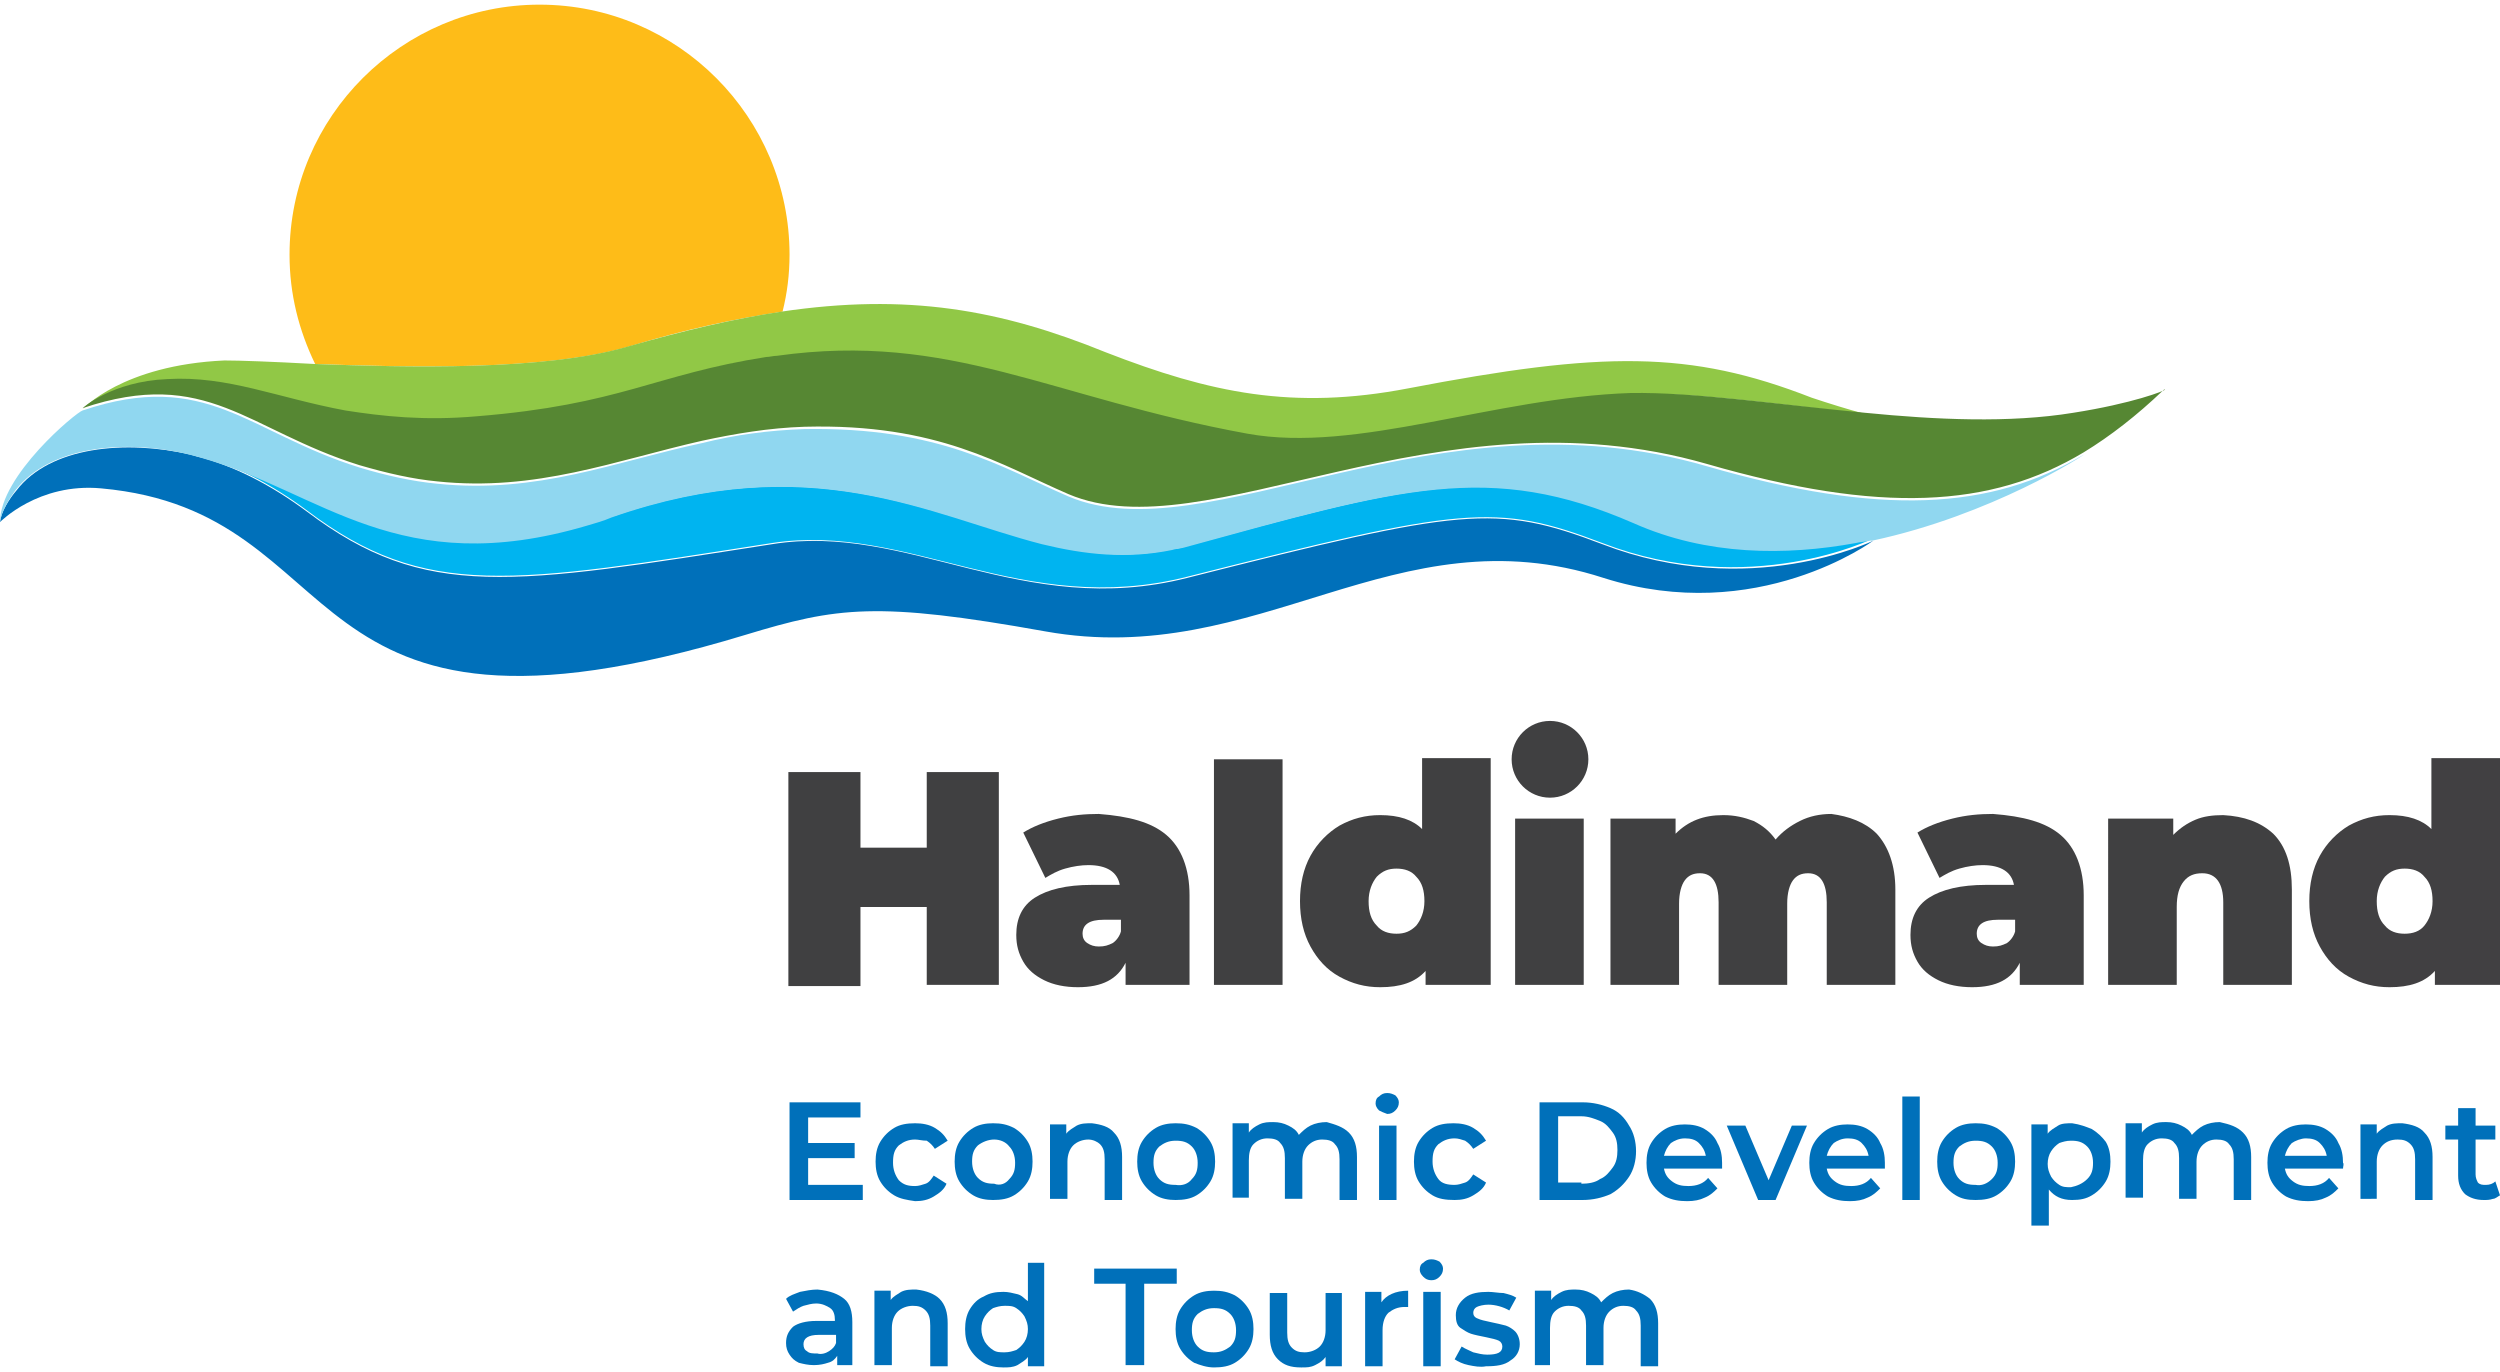 <?xml version="1.0" encoding="utf-8"?>
<!-- Generator: Adobe Illustrator 28.3.0, SVG Export Plug-In . SVG Version: 6.00 Build 0)  -->
<svg version="1.1" id="Layer_1" xmlns="http://www.w3.org/2000/svg" xmlns:xlink="http://www.w3.org/1999/xlink" x="0px" y="0px"
	 width="215px" height="118px" viewBox="0 0 215 118" style="enable-background:new 0 0 215 118;" xml:space="preserve">
<style type="text/css">
	.st0{fill:#FEBC18;}
	.st1{fill:#0070BA;}
	.st2{fill:#00B4F0;}
	.st3{fill:#90D7F0;}
	.st4{fill:#91C846;}
	.st5{fill:#568733;}
	.st6{fill:#404041;}
	.st7{fill:#414042;}
</style>
<g>
	<g>
		<g>
			<path class="st0" d="M54.1,29.8c4.9-1.5,9.2-2.4,13.2-3c0.4-1.6,0.6-3.2,0.6-4.9c0-11.8-9.6-21.5-21.5-21.5
				c-11.8,0-21.5,9.6-21.5,21.5c0,3.4,0.8,6.5,2.2,9.4C35.1,31.6,46.9,31.9,54.1,29.8z"/>
			<path class="st1" d="M137.8,46.8c-9.2-3.5-12-3.1-35.7,2.9c-14.2,3.6-24-4.8-35.7-2.9c-22.4,3.5-29.8,4.9-40-2.8
				c-3.1-2.3-6.1-3.8-8.9-4.6c-0.4-0.1-0.8-0.2-1.1-0.3c-5.6-1.3-12.1-0.7-15,3.1C0.8,42.9,0.1,44,0,44.9c0,0,3.3-3.4,8.7-2.9
				C30.9,44,24.3,66.7,64.1,54.6c7.9-2.4,11.3-2.9,25.8-0.3c18.4,3.3,30.1-10.4,48-4.6c13.2,4.2,23.2-3.2,23.2-3.2
				S150.5,51.7,137.8,46.8z"/>
			<path class="st2" d="M160.9,46.4c-0.4,0.1-0.8,0.1-1.2,0.2c-6.1,1.1-12.8,1-19.1-1.7c-12.4-5.4-20.1-2.9-38.7,2.1
				c-0.3,0.1-0.6,0.2-1,0.2c-3.9,0.9-7.6,0.4-11.2-0.5c-9.7-2.4-19.8-8.2-37-2.3c-0.7,0.2-1.4,0.5-2.1,0.7
				c-16.2,4.8-22.9-2.9-33.1-5.8c2.8,0.8,5.8,2.3,8.9,4.6c10.2,7.7,17.6,6.3,40,2.8c11.7-1.8,21.5,6.5,35.7,2.9
				c23.7-6,26.5-6.4,35.7-2.9c12.7,4.9,23.3-0.4,23.3-0.4C161,46.4,161,46.4,160.9,46.4z"/>
			<path class="st3" d="M179.2,39.1c-8,4.8-17.5,5.3-32.4,1c-23.3-6.8-43.1,7.6-54.9,2.6c-5.8-2.5-11.1-6-22.7-5.8
				c-3.1,0.1-6,0.5-8.8,1.2c-7.5,1.6-14.2,4.4-22.8,3.5c-2.1-0.2-4.4-0.7-6.7-1.4c-9.6-3-13.1-8.5-23.8-4.9C6.5,35.5,0,40.9,0,44.9
				c0.1-0.9,0.8-2,1.3-2.7c2.9-3.8,9.4-4.5,15-3.1c0.4,0.1,0.8,0.2,1.1,0.3c10.2,2.9,16.9,10.6,33.1,5.8c0.7-0.2,1.4-0.4,2.1-0.7
				c17.2-6,27.3-0.2,37,2.3c3.7,0.9,7.3,1.3,11.2,0.5c0.3-0.1,0.6-0.1,1-0.2c18.6-5.1,26.3-7.5,38.7-2.1c6.3,2.8,13.1,2.8,19.1,1.7
				c0.4-0.1,0.8-0.1,1.2-0.2c0.1,0,0.1,0,0.2,0C171.3,44.3,179.3,39.1,179.2,39.1C179.3,39.1,179.3,39.1,179.2,39.1z"/>
			<path class="st4" d="M155.8,34.2c-10.5-4.1-18-4-34.7-0.8c-9.9,1.9-17,0.4-26-3.1C86,26.6,78,25.2,67.2,26.8
				c-4,0.6-8.3,1.6-13.2,3c-7.2,2.1-19,1.8-27,1.5c-3.6-0.2-6.4-0.3-7.7-0.3c-8.8,0.4-12.2,4.2-12.2,4.2s2.4-2.3,7.3-2.5
				c5.2-0.3,9.4,1.6,15.3,2.7c3.1,0.6,6.8,0.9,11.3,0.5c12.4-1,15.3-3.6,24.9-5.1c0.3,0,0.6-0.1,0.9-0.1c15.1-2.1,23.5,3.6,40.5,6.7
				c9.4,1.7,21.1-3.1,32.9-3.5c5.5-0.2,12.8,0.9,20.2,1.7C158.9,35.2,157.3,34.7,155.8,34.2z"/>
			<path class="st5" d="M178.3,35.5c-5.5,0.9-11.8,0.6-17.9,0c-7.4-0.7-14.7-1.8-20.2-1.7c-11.8,0.4-23.5,5.2-32.9,3.5
				c-17-3.1-25.5-8.8-40.5-6.7c-0.3,0-0.6,0.1-0.9,0.1c-9.6,1.5-12.5,4.1-24.9,5.1c-4.5,0.4-8.1,0-11.3-0.5
				c-5.9-1.1-10.1-3-15.3-2.7c-4.8,0.2-7.3,2.5-7.3,2.5c10.7-3.6,14.2,1.9,23.8,4.9c2.4,0.7,4.6,1.2,6.7,1.4
				c8.5,0.9,15.3-1.8,22.8-3.5c2.8-0.6,5.7-1.1,8.8-1.2c11.5-0.3,16.9,3.3,22.7,5.8c11.8,5,31.6-9.3,54.9-2.6
				c14.9,4.3,24.4,3.8,32.4-1c2.3-1.4,4.6-3.2,6.8-5.3c0.1-0.1,0.1-0.1,0.2-0.1C186.2,33.6,183.4,34.7,178.3,35.5z"/>
		</g>
		<g>
			<g>
				<g>
					<path class="st6" d="M85.9,66.4v18.3h-6.2V78H74v6.8h-6.2V66.4H74v6.5h5.7v-6.5H85.9z"/>
					<path class="st6" d="M100.3,71.8c1.3,1.1,2,2.9,2,5.2v7.7h-5.5v-1.9c-0.7,1.4-2,2.1-4.1,2.1c-1.1,0-2.1-0.2-2.9-0.6
						c-0.8-0.4-1.4-0.9-1.8-1.6c-0.4-0.7-0.6-1.4-0.6-2.3c0-1.4,0.5-2.5,1.6-3.2c1.1-0.7,2.7-1.1,4.9-1.1h2.4
						c-0.2-1.1-1.1-1.7-2.7-1.7c-0.6,0-1.3,0.1-2,0.3c-0.7,0.2-1.2,0.5-1.7,0.8l-1.9-3.9c0.8-0.5,1.8-0.9,3-1.2
						c1.2-0.3,2.3-0.4,3.5-0.4C97.1,70.2,99,70.7,100.3,71.8z M95.7,81.1c0.3-0.2,0.6-0.6,0.7-1v-1h-1.5c-1.2,0-1.8,0.4-1.8,1.2
						c0,0.3,0.1,0.6,0.4,0.8c0.3,0.2,0.6,0.3,1,0.3C95,81.4,95.3,81.3,95.7,81.1z"/>
					<path class="st6" d="M104.4,65.3h5.9v19.4h-5.9V65.3z"/>
					<path class="st6" d="M128.2,65.3v19.4h-5.6v-1.2c-0.9,1-2.2,1.4-3.9,1.4c-1.3,0-2.4-0.3-3.5-0.9c-1.1-0.6-1.9-1.5-2.5-2.6
						c-0.6-1.1-0.9-2.4-0.9-3.9s0.3-2.8,0.9-3.9c0.6-1.1,1.5-2,2.5-2.6c1.1-0.6,2.2-0.9,3.5-0.9c1.6,0,2.8,0.4,3.6,1.2v-6.1H128.2z
						 M121.8,79.6c0.4-0.5,0.7-1.2,0.7-2.1s-0.2-1.6-0.7-2.1c-0.4-0.5-1-0.7-1.7-0.7s-1.2,0.2-1.7,0.7c-0.4,0.5-0.7,1.2-0.7,2.1
						s0.2,1.6,0.7,2.1c0.4,0.5,1,0.7,1.7,0.7S121.3,80.1,121.8,79.6z"/>
					<path class="st6" d="M130.3,70.4h5.9v14.3h-5.9V70.4z"/>
					<path class="st6" d="M161.4,71.7c1,1.1,1.6,2.7,1.6,4.8v8.2h-5.9v-7.1c0-1.6-0.5-2.5-1.6-2.5c-0.6,0-1,0.2-1.3,0.6
						c-0.3,0.4-0.5,1.1-0.5,2v7h-5.9v-7.1c0-1.6-0.5-2.5-1.6-2.5c-0.6,0-1,0.2-1.3,0.6c-0.3,0.4-0.5,1.1-0.5,2v7h-5.9V70.4h5.6v1.3
						c1.1-1.1,2.4-1.6,4.1-1.6c1,0,1.8,0.2,2.6,0.5c0.8,0.4,1.4,0.9,1.9,1.6c0.6-0.7,1.3-1.2,2.1-1.6c0.8-0.4,1.7-0.6,2.7-0.6
						C159,70.2,160.4,70.7,161.4,71.7z"/>
					<path class="st6" d="M177.2,71.8c1.3,1.1,2,2.9,2,5.2v7.7h-5.5v-1.9c-0.7,1.4-2,2.1-4.1,2.1c-1.1,0-2.1-0.2-2.9-0.6
						c-0.8-0.4-1.4-0.9-1.8-1.6c-0.4-0.7-0.6-1.4-0.6-2.3c0-1.4,0.5-2.5,1.6-3.2c1.1-0.7,2.7-1.1,4.9-1.1h2.4
						c-0.2-1.1-1.1-1.7-2.7-1.7c-0.6,0-1.3,0.1-2,0.3c-0.7,0.2-1.2,0.5-1.7,0.8l-1.9-3.9c0.8-0.5,1.8-0.9,3-1.2
						c1.2-0.3,2.3-0.4,3.5-0.4C174,70.2,175.9,70.7,177.2,71.8z M172.6,81.1c0.3-0.2,0.6-0.6,0.7-1v-1h-1.5c-1.2,0-1.8,0.4-1.8,1.2
						c0,0.3,0.1,0.6,0.4,0.8c0.3,0.2,0.6,0.3,1,0.3C171.9,81.4,172.2,81.3,172.6,81.1z"/>
					<path class="st6" d="M195.5,71.7c1.1,1.1,1.6,2.7,1.6,4.8v8.2h-5.9v-7.1c0-1.6-0.6-2.5-1.8-2.5c-0.7,0-1.2,0.2-1.6,0.7
						c-0.4,0.5-0.6,1.2-0.6,2.2v6.7h-5.9V70.4h5.6v1.4c0.6-0.6,1.2-1,1.9-1.3c0.7-0.3,1.5-0.4,2.4-0.4
						C193,70.2,194.4,70.7,195.5,71.7z"/>
					<path class="st7" d="M215,65.3v19.4h-5.6v-1.2c-0.9,1-2.2,1.4-3.9,1.4c-1.3,0-2.4-0.3-3.5-0.9c-1.1-0.6-1.9-1.5-2.5-2.6
						c-0.6-1.1-0.9-2.4-0.9-3.9s0.3-2.8,0.9-3.9c0.6-1.1,1.5-2,2.5-2.6c1.1-0.6,2.2-0.9,3.5-0.9c1.6,0,2.8,0.4,3.6,1.2v-6.1H215z
						 M208.5,79.6c0.4-0.5,0.7-1.2,0.7-2.1s-0.2-1.6-0.7-2.1c-0.4-0.5-1-0.7-1.7-0.7s-1.2,0.2-1.7,0.7c-0.4,0.5-0.7,1.2-0.7,2.1
						s0.2,1.6,0.7,2.1c0.4,0.5,1,0.7,1.7,0.7S208.1,80.1,208.5,79.6z"/>
				</g>
				<circle class="st6" cx="133.3" cy="65.3" r="3.3"/>
			</g>
		</g>
	</g>
	<g>
		<path class="st1" d="M74.2,101.9v1.3h-6.3v-8.4H74v1.3h-4.5v2.2h4v1.3h-4v2.3H74.2z"/>
		<path class="st1" d="M76.9,102.8c-0.5-0.3-0.9-0.7-1.2-1.2c-0.3-0.5-0.4-1.1-0.4-1.7c0-0.6,0.1-1.2,0.4-1.7
			c0.3-0.5,0.7-0.9,1.2-1.2c0.5-0.3,1.1-0.4,1.8-0.4c0.6,0,1.2,0.1,1.7,0.4c0.5,0.3,0.8,0.6,1.1,1.1l-1.1,0.7
			c-0.2-0.3-0.4-0.5-0.7-0.7C79.3,98.1,79,98,78.7,98c-0.6,0-1,0.2-1.4,0.5c-0.4,0.4-0.5,0.8-0.5,1.5c0,0.6,0.2,1.1,0.5,1.5
			c0.4,0.4,0.8,0.5,1.4,0.5c0.3,0,0.6-0.1,0.9-0.2c0.3-0.1,0.5-0.4,0.7-0.7l1.1,0.7c-0.2,0.5-0.6,0.8-1.1,1.1
			c-0.5,0.3-1,0.4-1.6,0.4C78,103.2,77.4,103.1,76.9,102.8z"/>
		<path class="st1" d="M83.7,102.8c-0.5-0.3-0.9-0.7-1.2-1.2c-0.3-0.5-0.4-1.1-0.4-1.7c0-0.6,0.1-1.2,0.4-1.7
			c0.3-0.5,0.7-0.9,1.2-1.2c0.5-0.3,1.1-0.4,1.7-0.4c0.7,0,1.2,0.1,1.8,0.4c0.5,0.3,0.9,0.7,1.2,1.2c0.3,0.5,0.4,1.1,0.4,1.7
			c0,0.6-0.1,1.2-0.4,1.7c-0.3,0.5-0.7,0.9-1.2,1.2c-0.5,0.3-1.1,0.4-1.8,0.4C84.8,103.2,84.2,103.1,83.7,102.8z M86.8,101.4
			c0.4-0.4,0.5-0.8,0.5-1.4c0-0.6-0.2-1.1-0.5-1.4C86.5,98.2,86,98,85.5,98c-0.5,0-1,0.2-1.4,0.5c-0.4,0.4-0.5,0.8-0.5,1.4
			c0,0.6,0.2,1.1,0.5,1.4c0.4,0.4,0.8,0.5,1.4,0.5C86,102,86.5,101.8,86.8,101.4z"/>
		<path class="st1" d="M95.8,97.4c0.5,0.5,0.7,1.2,0.7,2.1v3.7h-1.5v-3.5c0-0.6-0.1-1-0.4-1.3C94.4,98.2,94,98,93.6,98
			c-0.5,0-1,0.2-1.3,0.5c-0.3,0.3-0.5,0.8-0.5,1.4v3.2h-1.5v-6.4h1.4v0.8c0.2-0.3,0.6-0.5,0.9-0.7c0.4-0.2,0.8-0.2,1.3-0.2
			C94.7,96.7,95.4,96.9,95.8,97.4z"/>
		<path class="st1" d="M99.4,102.8c-0.5-0.3-0.9-0.7-1.2-1.2c-0.3-0.5-0.4-1.1-0.4-1.7c0-0.6,0.1-1.2,0.4-1.7
			c0.3-0.5,0.7-0.9,1.2-1.2c0.5-0.3,1.1-0.4,1.7-0.4c0.7,0,1.2,0.1,1.8,0.4c0.5,0.3,0.9,0.7,1.2,1.2c0.3,0.5,0.4,1.1,0.4,1.7
			c0,0.6-0.1,1.2-0.4,1.7c-0.3,0.5-0.7,0.9-1.2,1.2c-0.5,0.3-1.1,0.4-1.8,0.4C100.5,103.2,99.9,103.1,99.4,102.8z M102.5,101.4
			c0.4-0.4,0.5-0.8,0.5-1.4c0-0.6-0.2-1.1-0.5-1.4c-0.4-0.4-0.8-0.5-1.4-0.5c-0.6,0-1,0.2-1.4,0.5c-0.4,0.4-0.5,0.8-0.5,1.4
			c0,0.6,0.2,1.1,0.5,1.4c0.4,0.4,0.8,0.5,1.4,0.5C101.7,102,102.2,101.8,102.5,101.4z"/>
		<path class="st1" d="M116,97.4c0.5,0.5,0.7,1.2,0.7,2.1v3.7h-1.5v-3.5c0-0.6-0.1-1-0.4-1.3c-0.2-0.3-0.6-0.4-1.1-0.4
			c-0.5,0-0.9,0.2-1.2,0.5c-0.3,0.3-0.5,0.8-0.5,1.4v3.2h-1.5v-3.5c0-0.6-0.1-1-0.4-1.3c-0.2-0.3-0.6-0.4-1.1-0.4
			c-0.5,0-0.9,0.2-1.2,0.5c-0.3,0.3-0.4,0.8-0.4,1.4v3.2H106v-6.4h1.4v0.8c0.2-0.3,0.5-0.5,0.9-0.7c0.4-0.2,0.8-0.2,1.2-0.2
			c0.5,0,0.9,0.1,1.3,0.3c0.4,0.2,0.7,0.4,0.9,0.8c0.3-0.3,0.6-0.6,1-0.8c0.4-0.2,0.9-0.3,1.4-0.3C114.8,96.7,115.5,96.9,116,97.4z"
			/>
		<path class="st1" d="M118.6,95.5c-0.2-0.2-0.3-0.4-0.3-0.6c0-0.3,0.1-0.5,0.3-0.6c0.2-0.2,0.4-0.3,0.7-0.3c0.3,0,0.5,0.1,0.7,0.2
			c0.2,0.2,0.3,0.4,0.3,0.6c0,0.3-0.1,0.5-0.3,0.7c-0.2,0.2-0.4,0.3-0.7,0.3C119,95.7,118.8,95.6,118.6,95.5z M118.6,96.8h1.5v6.4
			h-1.5V96.8z"/>
		<path class="st1" d="M123.2,102.8c-0.5-0.3-0.9-0.7-1.2-1.2c-0.3-0.5-0.4-1.1-0.4-1.7c0-0.6,0.1-1.2,0.4-1.7
			c0.3-0.5,0.7-0.9,1.2-1.2c0.5-0.3,1.1-0.4,1.8-0.4c0.6,0,1.2,0.1,1.7,0.4c0.5,0.3,0.8,0.6,1.1,1.1l-1.1,0.7
			c-0.2-0.3-0.4-0.5-0.7-0.7c-0.3-0.1-0.6-0.2-0.9-0.2c-0.6,0-1,0.2-1.4,0.5c-0.4,0.4-0.5,0.8-0.5,1.5c0,0.6,0.2,1.1,0.5,1.5
			s0.8,0.5,1.4,0.5c0.3,0,0.6-0.1,0.9-0.2c0.3-0.1,0.5-0.4,0.7-0.7l1.1,0.7c-0.2,0.5-0.6,0.8-1.1,1.1c-0.5,0.3-1,0.4-1.6,0.4
			C124.3,103.2,123.7,103.1,123.2,102.8z"/>
		<path class="st1" d="M132.4,94.8h3.7c0.9,0,1.7,0.2,2.4,0.5c0.7,0.3,1.2,0.8,1.6,1.5c0.4,0.6,0.6,1.4,0.6,2.2s-0.2,1.6-0.6,2.2
			c-0.4,0.6-0.9,1.1-1.6,1.5c-0.7,0.3-1.5,0.5-2.4,0.5h-3.7V94.8z M136,101.8c0.6,0,1.2-0.1,1.6-0.4c0.5-0.2,0.8-0.6,1.1-1
			c0.3-0.4,0.4-0.9,0.4-1.5s-0.1-1.1-0.4-1.5c-0.3-0.4-0.6-0.8-1.1-1c-0.5-0.2-1-0.4-1.6-0.4h-2v5.7H136z"/>
		<path class="st1" d="M148.1,100.5h-5c0.1,0.5,0.3,0.8,0.7,1.1c0.4,0.3,0.8,0.4,1.4,0.4c0.7,0,1.3-0.2,1.7-0.7l0.8,0.9
			c-0.3,0.3-0.6,0.6-1.1,0.8c-0.4,0.2-0.9,0.3-1.5,0.3c-0.7,0-1.3-0.1-1.9-0.4c-0.5-0.3-0.9-0.7-1.2-1.2c-0.3-0.5-0.4-1.1-0.4-1.7
			c0-0.6,0.1-1.2,0.4-1.7c0.3-0.5,0.7-0.9,1.2-1.2c0.5-0.3,1.1-0.4,1.7-0.4c0.6,0,1.2,0.1,1.7,0.4c0.5,0.3,0.9,0.7,1.1,1.2
			c0.3,0.5,0.4,1.1,0.4,1.7C148.1,100.1,148.1,100.3,148.1,100.5z M143.7,98.3c-0.3,0.3-0.5,0.7-0.6,1.1h3.6
			c-0.1-0.5-0.3-0.8-0.6-1.1c-0.3-0.3-0.7-0.4-1.2-0.4C144.4,97.9,144,98.1,143.7,98.3z"/>
		<path class="st1" d="M155.4,96.8l-2.7,6.4h-1.5l-2.7-6.4h1.6l2,4.7l2-4.7H155.4z"/>
		<path class="st1" d="M162.1,100.5h-5c0.1,0.5,0.3,0.8,0.7,1.1c0.4,0.3,0.8,0.4,1.4,0.4c0.7,0,1.3-0.2,1.7-0.7l0.8,0.9
			c-0.3,0.3-0.6,0.6-1.1,0.8c-0.4,0.2-0.9,0.3-1.5,0.3c-0.7,0-1.3-0.1-1.9-0.4c-0.5-0.3-0.9-0.7-1.2-1.2c-0.3-0.5-0.4-1.1-0.4-1.7
			c0-0.6,0.1-1.2,0.4-1.7c0.3-0.5,0.7-0.9,1.2-1.2c0.5-0.3,1.1-0.4,1.7-0.4c0.6,0,1.2,0.1,1.7,0.4c0.5,0.3,0.9,0.7,1.1,1.2
			c0.3,0.5,0.4,1.1,0.4,1.7C162.1,100.1,162.1,100.3,162.1,100.5z M157.7,98.3c-0.3,0.3-0.5,0.7-0.6,1.1h3.6
			c-0.1-0.5-0.3-0.8-0.6-1.1c-0.3-0.3-0.7-0.4-1.2-0.4C158.4,97.9,158,98.1,157.7,98.3z"/>
		<path class="st1" d="M163.6,94.3h1.5v8.9h-1.5V94.3z"/>
		<path class="st1" d="M168.2,102.8c-0.5-0.3-0.9-0.7-1.2-1.2c-0.3-0.5-0.4-1.1-0.4-1.7c0-0.6,0.1-1.2,0.4-1.7
			c0.3-0.5,0.7-0.9,1.2-1.2c0.5-0.3,1.1-0.4,1.7-0.4c0.7,0,1.2,0.1,1.8,0.4c0.5,0.3,0.9,0.7,1.2,1.2c0.3,0.5,0.4,1.1,0.4,1.7
			c0,0.6-0.1,1.2-0.4,1.7c-0.3,0.5-0.7,0.9-1.2,1.2c-0.5,0.3-1.1,0.4-1.8,0.4C169.2,103.2,168.7,103.1,168.2,102.8z M171.3,101.4
			c0.4-0.4,0.5-0.8,0.5-1.4c0-0.6-0.2-1.1-0.5-1.4c-0.4-0.4-0.8-0.5-1.4-0.5c-0.6,0-1,0.2-1.4,0.5c-0.4,0.4-0.5,0.8-0.5,1.4
			c0,0.6,0.2,1.1,0.5,1.4c0.4,0.4,0.8,0.5,1.4,0.5C170.4,102,170.9,101.8,171.3,101.4z"/>
		<path class="st1" d="M179.9,97.1c0.5,0.3,0.9,0.7,1.2,1.1c0.3,0.5,0.4,1.1,0.4,1.7c0,0.6-0.1,1.2-0.4,1.7
			c-0.3,0.5-0.7,0.9-1.2,1.2c-0.5,0.3-1,0.4-1.7,0.4c-0.9,0-1.5-0.3-2-0.9v3.1h-1.5v-8.7h1.4v0.8c0.2-0.3,0.6-0.5,0.9-0.7
			s0.8-0.2,1.2-0.2C178.9,96.7,179.4,96.9,179.9,97.1z M179.5,101.4c0.4-0.4,0.5-0.8,0.5-1.4c0-0.6-0.2-1.1-0.5-1.4
			c-0.4-0.4-0.8-0.5-1.4-0.5c-0.4,0-0.7,0.1-1,0.2c-0.3,0.2-0.5,0.4-0.7,0.7c-0.2,0.3-0.3,0.7-0.3,1.1c0,0.4,0.1,0.7,0.3,1.1
			c0.2,0.3,0.4,0.5,0.7,0.7c0.3,0.2,0.6,0.2,1,0.2C178.6,102,179.1,101.8,179.5,101.4z"/>
		<path class="st1" d="M192.9,97.4c0.5,0.5,0.7,1.2,0.7,2.1v3.7h-1.5v-3.5c0-0.6-0.1-1-0.4-1.3c-0.2-0.3-0.6-0.4-1.1-0.4
			c-0.5,0-0.9,0.2-1.2,0.5c-0.3,0.3-0.5,0.8-0.5,1.4v3.2h-1.5v-3.5c0-0.6-0.1-1-0.4-1.3c-0.2-0.3-0.6-0.4-1.1-0.4
			c-0.5,0-0.9,0.2-1.2,0.5c-0.3,0.3-0.4,0.8-0.4,1.4v3.2h-1.5v-6.4h1.4v0.8c0.2-0.3,0.5-0.5,0.9-0.7c0.4-0.2,0.8-0.2,1.2-0.2
			c0.5,0,0.9,0.1,1.3,0.3c0.4,0.2,0.7,0.4,0.9,0.8c0.3-0.3,0.6-0.6,1-0.8c0.4-0.2,0.9-0.3,1.4-0.3C191.8,96.7,192.4,96.9,192.9,97.4
			z"/>
		<path class="st1" d="M201.5,100.5h-5c0.1,0.5,0.3,0.8,0.7,1.1c0.4,0.3,0.8,0.4,1.4,0.4c0.7,0,1.3-0.2,1.7-0.7l0.8,0.9
			c-0.3,0.3-0.6,0.6-1.1,0.8c-0.4,0.2-0.9,0.3-1.5,0.3c-0.7,0-1.3-0.1-1.9-0.4c-0.5-0.3-0.9-0.7-1.2-1.2c-0.3-0.5-0.4-1.1-0.4-1.7
			c0-0.6,0.1-1.2,0.4-1.7c0.3-0.5,0.7-0.9,1.2-1.2c0.5-0.3,1.1-0.4,1.7-0.4c0.6,0,1.2,0.1,1.7,0.4c0.5,0.3,0.9,0.7,1.1,1.2
			c0.3,0.5,0.4,1.1,0.4,1.7C201.6,100.1,201.5,100.3,201.5,100.5z M197.1,98.3c-0.3,0.3-0.5,0.7-0.6,1.1h3.6
			c-0.1-0.5-0.3-0.8-0.6-1.1c-0.3-0.3-0.7-0.4-1.2-0.4C197.9,97.9,197.4,98.1,197.1,98.3z"/>
		<path class="st1" d="M208.5,97.4c0.5,0.5,0.7,1.2,0.7,2.1v3.7h-1.5v-3.5c0-0.6-0.1-1-0.4-1.3c-0.3-0.3-0.6-0.4-1.1-0.4
			c-0.6,0-1,0.2-1.3,0.5c-0.3,0.3-0.5,0.8-0.5,1.4v3.2H203v-6.4h1.4v0.8c0.2-0.3,0.6-0.5,0.9-0.7c0.4-0.2,0.8-0.2,1.3-0.2
			C207.4,96.7,208.1,96.9,208.5,97.4z"/>
		<path class="st1" d="M215,102.8c-0.2,0.1-0.4,0.3-0.6,0.3c-0.3,0.1-0.5,0.1-0.8,0.1c-0.7,0-1.2-0.2-1.6-0.5
			c-0.4-0.4-0.6-0.9-0.6-1.6V98h-1.1v-1.2h1.1v-1.5h1.5v1.5h1.7V98h-1.7v3c0,0.3,0.1,0.5,0.2,0.7c0.2,0.2,0.4,0.2,0.7,0.2
			c0.3,0,0.6-0.1,0.8-0.3L215,102.8z"/>
		<path class="st1" d="M72.6,111.7c0.5,0.4,0.7,1.1,0.7,2v3.7H72v-0.8c-0.2,0.3-0.4,0.5-0.8,0.6c-0.3,0.1-0.7,0.2-1.2,0.2
			s-0.9-0.1-1.3-0.2c-0.4-0.2-0.6-0.4-0.8-0.7c-0.2-0.3-0.3-0.6-0.3-1c0-0.6,0.2-1,0.6-1.4c0.4-0.3,1.1-0.5,2-0.5h1.6v-0.1
			c0-0.4-0.1-0.8-0.4-1c-0.3-0.2-0.7-0.4-1.2-0.4c-0.4,0-0.7,0.1-1.1,0.2c-0.3,0.1-0.6,0.3-0.9,0.5l-0.6-1.1
			c0.3-0.3,0.7-0.4,1.2-0.6c0.5-0.1,1-0.2,1.5-0.2C71.4,111,72.1,111.3,72.6,111.7z M71.3,116.2c0.3-0.2,0.5-0.4,0.6-0.7v-0.7h-1.5
			c-0.9,0-1.3,0.3-1.3,0.8c0,0.3,0.1,0.5,0.3,0.6c0.2,0.2,0.5,0.2,0.9,0.2C70.6,116.5,71,116.4,71.3,116.2z"/>
		<path class="st1" d="M80.8,111.7c0.5,0.5,0.7,1.2,0.7,2.1v3.7h-1.5V114c0-0.6-0.1-1-0.4-1.3c-0.3-0.3-0.6-0.4-1.1-0.4
			c-0.5,0-1,0.2-1.3,0.5c-0.3,0.3-0.5,0.8-0.5,1.4v3.2h-1.5v-6.4h1.4v0.8c0.2-0.3,0.6-0.5,0.9-0.7c0.4-0.2,0.8-0.2,1.3-0.2
			C79.7,111,80.4,111.3,80.8,111.7z"/>
		<path class="st1" d="M89.8,108.6v8.9h-1.4v-0.8c-0.2,0.3-0.6,0.5-0.9,0.7c-0.4,0.2-0.8,0.2-1.2,0.2c-0.6,0-1.2-0.1-1.7-0.4
			c-0.5-0.3-0.9-0.7-1.2-1.2c-0.3-0.5-0.4-1.1-0.4-1.7c0-0.6,0.1-1.2,0.4-1.7c0.3-0.5,0.7-0.9,1.2-1.1c0.5-0.3,1-0.4,1.7-0.4
			c0.4,0,0.8,0.1,1.2,0.2c0.4,0.1,0.6,0.4,0.9,0.6v-3.3H89.8z M87.4,116.1c0.3-0.2,0.5-0.4,0.7-0.7c0.2-0.3,0.3-0.7,0.3-1.1
			c0-0.4-0.1-0.7-0.3-1.1c-0.2-0.3-0.4-0.5-0.7-0.7c-0.3-0.2-0.6-0.2-1-0.2s-0.7,0.1-1,0.2c-0.3,0.2-0.5,0.4-0.7,0.7
			c-0.2,0.3-0.3,0.7-0.3,1.1c0,0.4,0.1,0.7,0.3,1.1c0.2,0.3,0.4,0.5,0.7,0.7c0.3,0.2,0.6,0.2,1,0.2S87.1,116.2,87.4,116.1z"/>
		<path class="st1" d="M96.9,110.4h-2.8v-1.3h7.1v1.3h-2.8v7h-1.6V110.4z"/>
		<path class="st1" d="M102.7,117.2c-0.5-0.3-0.9-0.7-1.2-1.2c-0.3-0.5-0.4-1.1-0.4-1.7c0-0.6,0.1-1.2,0.4-1.7
			c0.3-0.5,0.7-0.9,1.2-1.2c0.5-0.3,1.1-0.4,1.7-0.4c0.7,0,1.2,0.1,1.8,0.4c0.5,0.3,0.9,0.7,1.2,1.2c0.3,0.5,0.4,1.1,0.4,1.7
			c0,0.6-0.1,1.2-0.4,1.7c-0.3,0.5-0.7,0.9-1.2,1.2c-0.5,0.3-1.1,0.4-1.8,0.4C103.8,117.6,103.2,117.4,102.7,117.2z M105.8,115.8
			c0.4-0.4,0.5-0.8,0.5-1.4c0-0.6-0.2-1.1-0.5-1.4c-0.4-0.4-0.8-0.5-1.4-0.5c-0.6,0-1,0.2-1.4,0.5c-0.4,0.4-0.5,0.8-0.5,1.4
			c0,0.6,0.2,1.1,0.5,1.4c0.4,0.4,0.8,0.5,1.4,0.5C105,116.3,105.4,116.1,105.8,115.8z"/>
		<path class="st1" d="M115.4,111.1v6.4H114v-0.8c-0.2,0.3-0.5,0.5-0.9,0.7c-0.4,0.2-0.7,0.2-1.2,0.2c-0.9,0-1.5-0.2-2-0.7
			c-0.5-0.5-0.7-1.2-0.7-2.1v-3.6h1.5v3.4c0,0.6,0.1,1,0.4,1.3s0.6,0.4,1.1,0.4c0.5,0,1-0.2,1.3-0.5c0.3-0.3,0.5-0.8,0.5-1.4v-3.2
			H115.4z"/>
		<path class="st1" d="M121.1,111v1.4c-0.1,0-0.2,0-0.3,0c-0.6,0-1,0.2-1.4,0.5c-0.3,0.3-0.5,0.8-0.5,1.5v3.1h-1.5v-6.4h1.4v0.9
			C119.2,111.4,120,111,121.1,111z"/>
		<path class="st1" d="M122.4,109.8c-0.2-0.2-0.3-0.4-0.3-0.6c0-0.3,0.1-0.5,0.3-0.6c0.2-0.2,0.4-0.3,0.7-0.3c0.3,0,0.5,0.1,0.7,0.2
			c0.2,0.2,0.3,0.4,0.3,0.6c0,0.3-0.1,0.5-0.3,0.7c-0.2,0.2-0.4,0.3-0.7,0.3C122.8,110.1,122.6,110,122.4,109.8z M122.4,111.1h1.5
			v6.4h-1.5V111.1z"/>
		<path class="st1" d="M126.3,117.4c-0.5-0.1-0.9-0.3-1.2-0.5l0.6-1.1c0.3,0.2,0.6,0.3,1,0.5c0.4,0.1,0.8,0.2,1.2,0.2
			c0.9,0,1.3-0.2,1.3-0.7c0-0.2-0.1-0.4-0.3-0.5c-0.2-0.1-0.6-0.2-1.1-0.3c-0.5-0.1-1-0.2-1.3-0.3c-0.3-0.1-0.6-0.3-0.9-0.5
			s-0.4-0.6-0.4-1.1c0-0.6,0.3-1.1,0.8-1.5c0.5-0.4,1.2-0.5,2-0.5c0.4,0,0.9,0.1,1.3,0.1c0.4,0.1,0.8,0.2,1.1,0.4l-0.6,1.1
			c-0.5-0.3-1.2-0.5-1.8-0.5c-0.4,0-0.8,0.1-1,0.2c-0.2,0.1-0.3,0.3-0.3,0.5c0,0.2,0.1,0.4,0.4,0.5c0.2,0.1,0.6,0.2,1.1,0.3
			c0.5,0.1,0.9,0.2,1.3,0.3c0.3,0.1,0.6,0.3,0.8,0.5c0.2,0.2,0.4,0.6,0.4,1.1c0,0.6-0.3,1.1-0.8,1.4c-0.5,0.4-1.2,0.5-2.1,0.5
			C127.3,117.6,126.8,117.5,126.3,117.4z"/>
		<path class="st1" d="M141.9,111.7c0.5,0.5,0.7,1.2,0.7,2.1v3.7h-1.5V114c0-0.6-0.1-1-0.4-1.3c-0.2-0.3-0.6-0.4-1.1-0.4
			c-0.5,0-0.9,0.2-1.2,0.5c-0.3,0.3-0.5,0.8-0.5,1.4v3.2h-1.5V114c0-0.6-0.1-1-0.4-1.3c-0.2-0.3-0.6-0.4-1.1-0.4
			c-0.5,0-0.9,0.2-1.2,0.5c-0.3,0.3-0.4,0.8-0.4,1.4v3.2H132v-6.4h1.4v0.8c0.2-0.3,0.5-0.5,0.9-0.7c0.4-0.2,0.8-0.2,1.2-0.2
			c0.5,0,0.9,0.1,1.3,0.3c0.4,0.2,0.7,0.4,0.9,0.8c0.3-0.3,0.6-0.6,1-0.8c0.4-0.2,0.9-0.3,1.4-0.3
			C140.8,111,141.4,111.3,141.9,111.7z"/>
	</g>
</g>
</svg>
